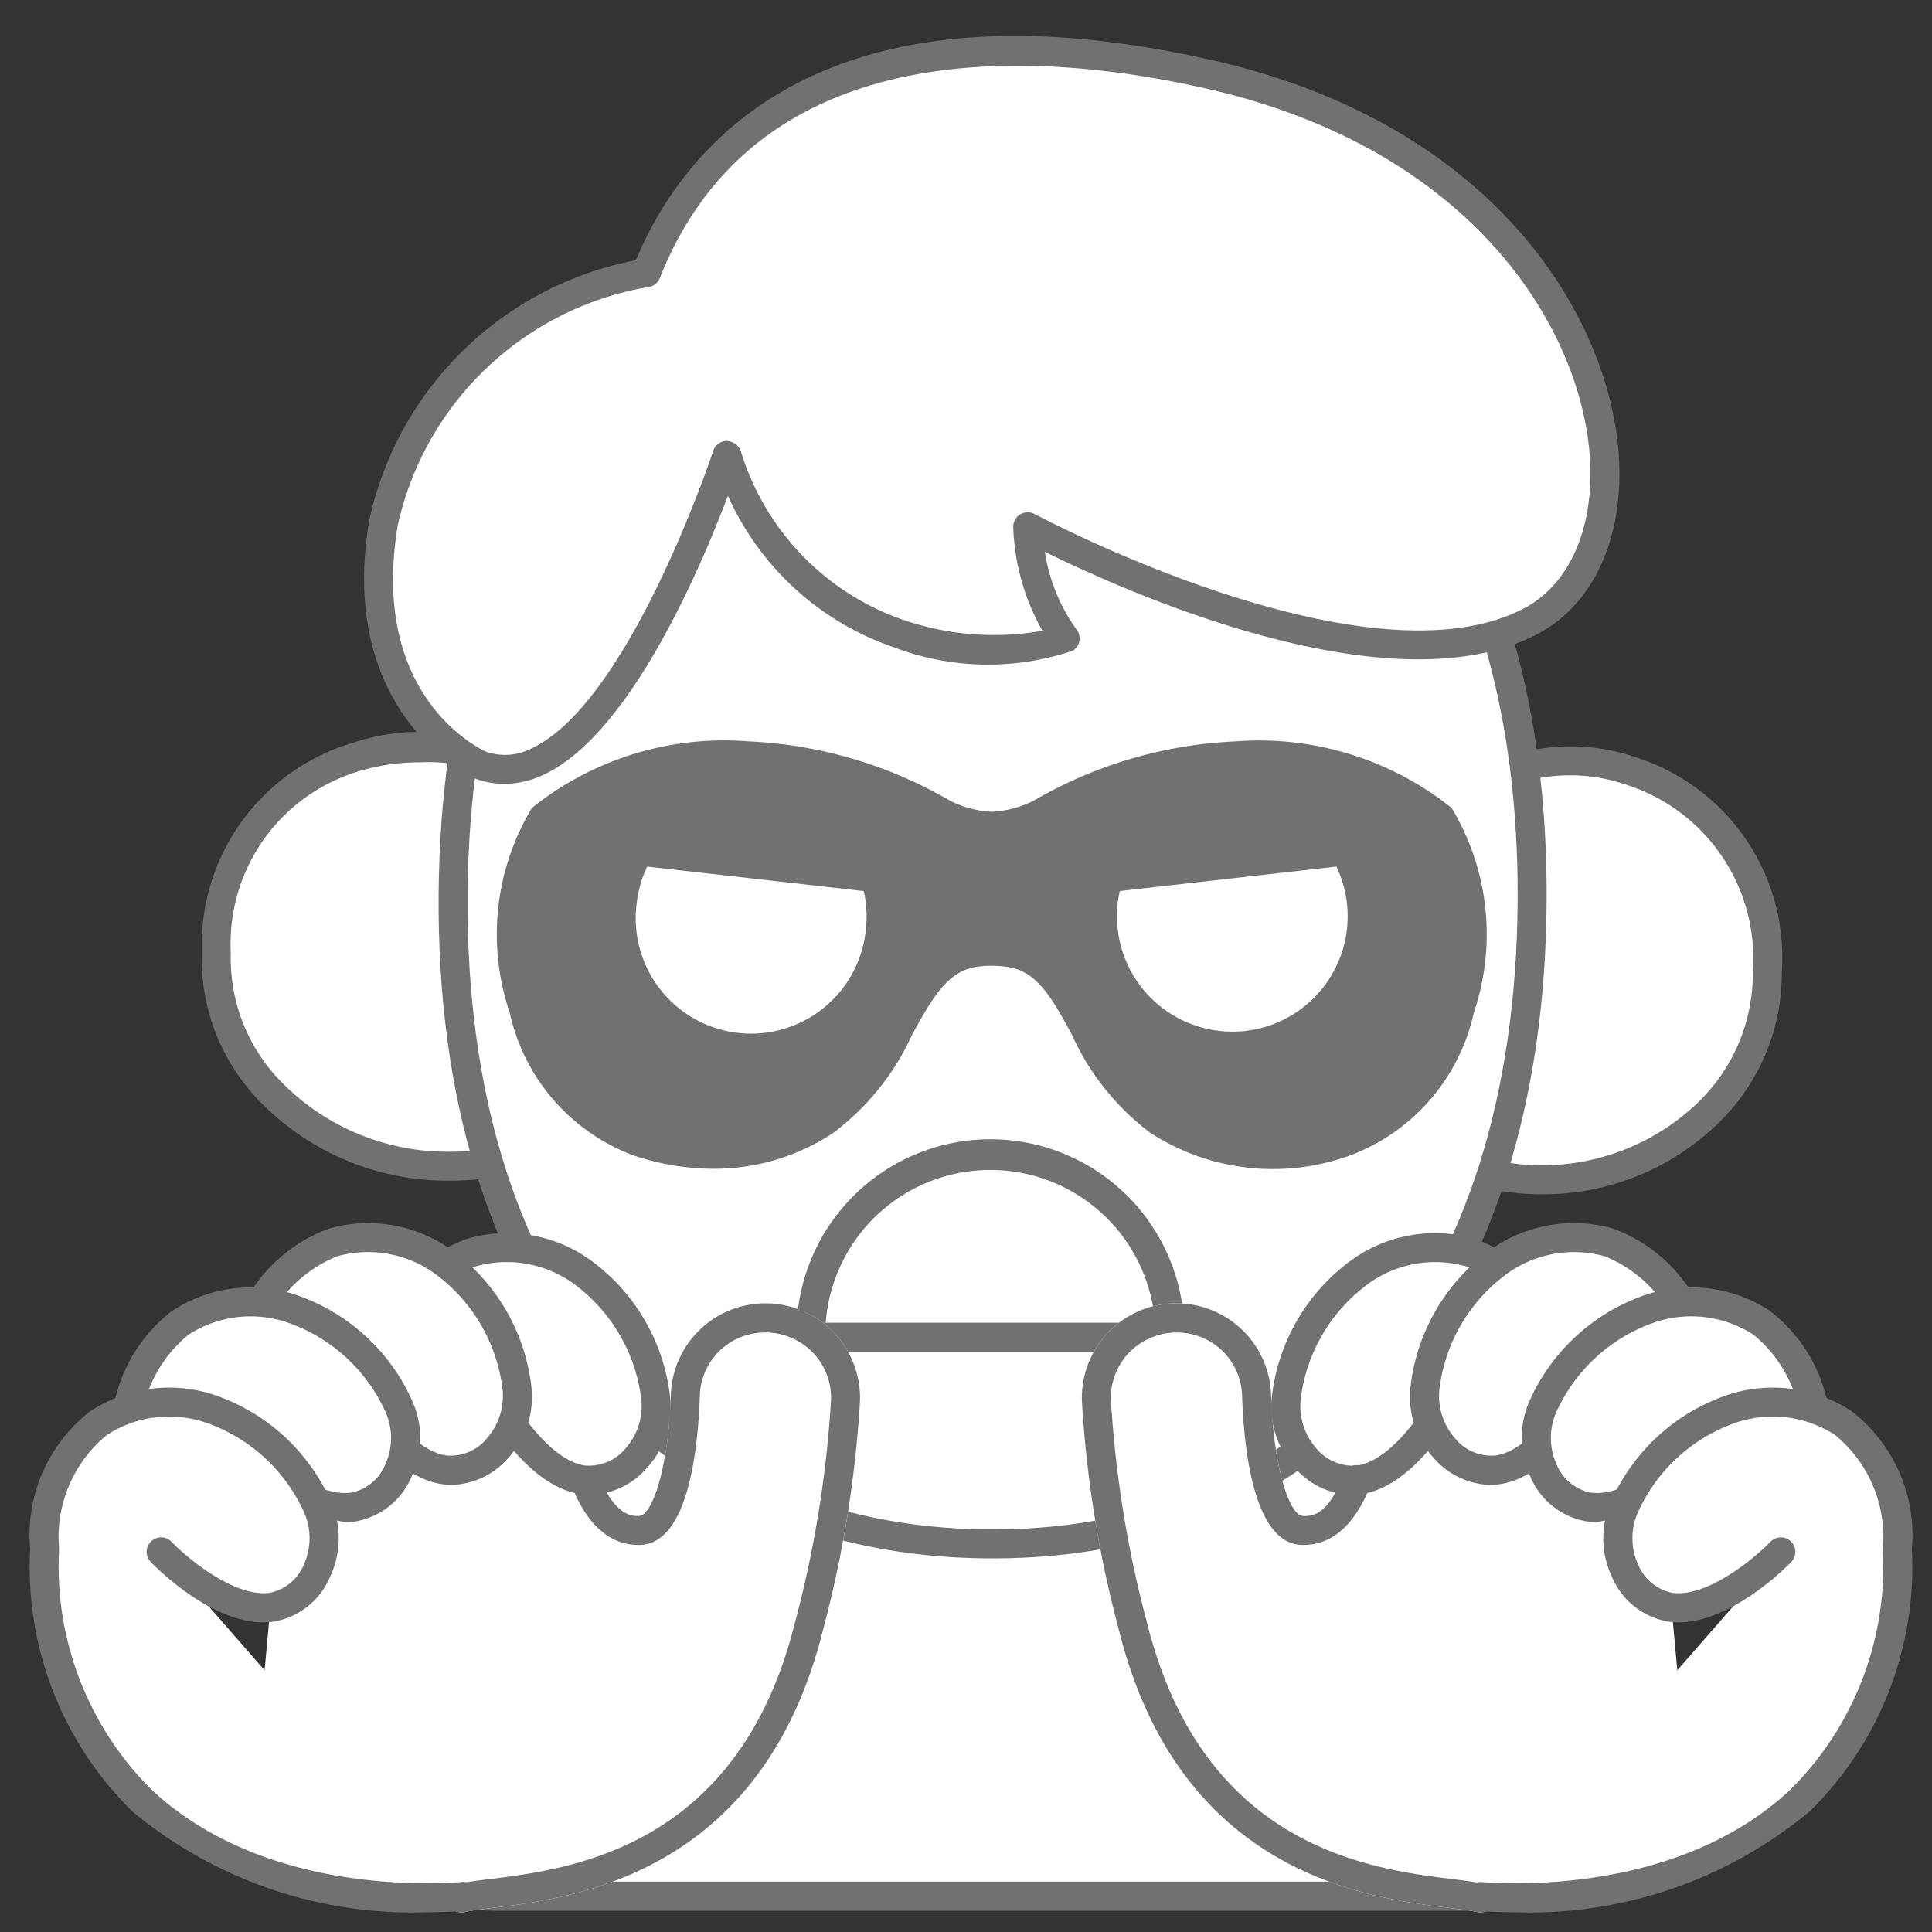 <svg xmlns="http://www.w3.org/2000/svg" width="40" height="40" viewBox="0 0 40 40"><rect x="0" y="0" width="40" height="40" fill="#333333" stroke="none"/><g id="Livello_2" data-name="Livello 2"><g id="SmallMedium"><g id="iconTutelaAggressioniSmallMediumOff"><path d="M30.808,39.259a1.639,1.639,0,0,0,1.636-1.479C33.042,31.311,30.197,26.439,20.426,26.439c-9.744,0-12.217,4.845-11.843,11.286a1.638,1.638,0,0,0,1.639,1.533Z" fill="#fff"/><path d="M30.807,39.559H10.222A1.938,1.938,0,0,1,8.283,37.743c-.219-3.77.554-6.534,2.362-8.449,2.003-2.123,5.203-3.155,9.781-3.155,4.692,0,8.102,1.13,10.133,3.357,1.778,1.951,2.513,4.747,2.183,8.311A1.929,1.929,0,0,1,30.807,39.559ZM20.426,26.739c-4.404,0-7.461.97-9.345,2.966-1.688,1.788-2.407,4.406-2.199,8.002a1.338,1.338,0,0,0,1.341,1.251H30.807a1.348,1.348,0,0,0,1.337-1.207c.313-3.388-.37-6.03-2.03-7.851C28.203,27.803,24.943,26.739,20.426,26.739Z" fill="#717270"/><path d="M11.659,16.76c-1.405-2.057-6.973-2.007-7.181,2.957C4.377,22.128,6.583,24.112,9.246,24.145a5.197,5.197,0,0,0,2.328-.511Z" fill="#fff"/><path d="M9.311,24.445h-.068A5.416,5.416,0,0,1,5.382,22.807a4.242,4.242,0,0,1-1.204-3.102A4.368,4.368,0,0,1,7.333,15.371,4.319,4.319,0,0,1,11.907,16.591a.297.297,0,0,1,.052.173l-.086,6.874a.302.302,0,0,1-.17.266A5.519,5.519,0,0,1,9.311,24.445Zm-.618-8.661a4.352,4.352,0,0,0-1.195.164A3.725,3.725,0,0,0,4.779,19.73a3.645,3.645,0,0,0,1.039,2.663,4.813,4.813,0,0,0,3.433,1.452,4.898,4.898,0,0,0,2.026-.405l.082-6.585A3.402,3.402,0,0,0,8.693,15.784Z" fill="#717270"/><path d="M29.707,16.985c1.411-2.022,6.804-1.836,6.884,3.132a4.486,4.486,0,0,1-4.727,4.309,4.908,4.908,0,0,1-2.242-.567Z" fill="#fff"/><path d="M31.926,24.726h-.066a5.235,5.235,0,0,1-2.379-.602.299.299,0,0,1-.159-.269l.086-6.874a.3.3,0,0,1,.054-.168,4.116,4.116,0,0,1,4.407-1.133A4.346,4.346,0,0,1,36.891,20.112a4.314,4.314,0,0,1-1.296,3.123A5.194,5.194,0,0,1,31.926,24.726ZM29.924,23.675a4.662,4.662,0,0,0,5.246-.864,3.713,3.713,0,0,0,1.121-2.689,3.778,3.778,0,0,0-2.598-3.867,3.552,3.552,0,0,0-3.688.83Z" fill="#717270"/><path d="M31.721,18.684c.056-7.729-3.792-13.389-11.074-13.441C13.365,5.191,9.437,10.795,9.381,18.524s3.792,13.388,11.073,13.441C27.736,32.017,31.665,26.413,31.721,18.684Z" fill="#fff"/><path d="M20.555,32.265h-.103c-7.074-.052-11.431-5.318-11.371-13.743.061-8.427,4.477-13.662,11.568-13.578,7.075.051,11.432,5.317,11.372,13.743h0C31.96,27.072,27.569,32.265,20.555,32.265ZM20.549,5.543c-6.648,0-10.809,4.966-10.868,12.983C9.623,26.581,13.752,31.616,20.457,31.665h.096c6.648,0,10.809-4.965,10.868-12.983.058-8.056-4.071-13.091-10.777-13.139C20.612,5.543,20.58,5.543,20.549,5.543Zm11.172,13.141h0Z" fill="#717270"/><path d="M29.824,16.919A6.069,6.069,0,0,0,25.582,15.649a8.792,8.792,0,0,0-4.042,1.193,2.473,2.473,0,0,1-1.007.264,2.473,2.473,0,0,1-1.007-.264A8.792,8.792,0,0,0,15.485,15.649a6.069,6.069,0,0,0-4.241,1.27c-1.137,1.367-.873,5.763,1.949,6.712a4.356,4.356,0,0,0,3.887-.422c1.569-1.035,1.658-3.167,2.998-3.472a2.428,2.428,0,0,1,.913,0c1.348.273,1.429,2.436,2.998,3.472a4.356,4.356,0,0,0,3.887.422C30.697,22.682,30.961,18.285,29.824,16.919ZM18.225,19.273a2.688,2.688,0,1,1-4.994-1.652l4.889.553A2.676,2.676,0,0,1,18.225,19.273Zm7.59,2.369a2.686,2.686,0,0,1-2.868-3.468l4.889-.553A2.686,2.686,0,0,1,25.815,21.642Z" fill="#717270"/><path d="M14.765,24.198a5.227,5.227,0,0,1-1.669-.283,4.093,4.093,0,0,1-2.542-2.945,5.071,5.071,0,0,1,.459-4.243,6.362,6.362,0,0,1,4.482-1.378,9.111,9.111,0,0,1,4.18,1.232,2.154,2.154,0,0,0,.866.226,2.18,2.18,0,0,0,.86-.23,9.097,9.097,0,0,1,4.171-1.227,6.386,6.386,0,0,1,4.482,1.377V16.727a5.071,5.071,0,0,1,.459,4.243,4.093,4.093,0,0,1-2.542,2.945,4.673,4.673,0,0,1-4.148-.456A5.226,5.226,0,0,1,22.194,21.425c-.389-.714-.697-1.279-1.263-1.393a2.166,2.166,0,0,0-.787-.002c-.565.129-.873.689-1.262,1.397a5.261,5.261,0,0,1-1.637,2.033A4.457,4.457,0,0,1,14.765,24.198Zm.445-8.254a5.676,5.676,0,0,0-3.736,1.166,4.602,4.602,0,0,0-.342,3.696,3.599,3.599,0,0,0,2.155,2.54,4.089,4.089,0,0,0,3.627-.387,4.717,4.717,0,0,0,1.441-1.821c.426-.774.827-1.505,1.655-1.693a2.738,2.738,0,0,1,1.039-.002c.841.17,1.244.911,1.671,1.694a4.689,4.689,0,0,0,1.432,1.821,4.091,4.091,0,0,0,3.627.388A3.599,3.599,0,0,0,29.936,20.807a4.603,4.603,0,0,0-.342-3.696,5.766,5.766,0,0,0-4.001-1.161,8.506,8.506,0,0,0-3.905,1.154,2.79,2.79,0,0,1-1.147.303,2.778,2.778,0,0,1-1.153-.298,8.52,8.52,0,0,0-3.913-1.159Q15.34,15.945,15.21,15.945Zm10.302,6.015a2.992,2.992,0,0,1-2.967-2.653,2.962,2.962,0,0,1,.116-1.223.301.301,0,0,1,.253-.209l4.889-.553a.298.298,0,0,1,.293.147,2.985,2.985,0,0,1-2.247,4.471h0A3.075,3.075,0,0,1,25.511,21.959Zm.304-.317h0ZM23.184,18.448a2.338,2.338,0,0,0-.043.791,2.39,2.39,0,0,0,2.641,2.105h0a2.386,2.386,0,0,0,1.886-3.402Zm-7.628,3.511a3.075,3.075,0,0,1-.338-.019,2.987,2.987,0,0,1-2.247-4.471.306.306,0,0,1,.293-.147l4.889.553a.301.301,0,0,1,.253.209,2.973,2.973,0,0,1,.117,1.223V19.307A2.994,2.994,0,0,1,15.556,21.959ZM13.4,17.942a2.362,2.362,0,0,0-.218.761,2.388,2.388,0,1,0,4.745.537,2.336,2.336,0,0,0-.044-.791Zm4.826,1.331h0Z" fill="#717270"/><path d="M24.216,27.986H16.792a.3.3,0,0,1-.3-.3,4.015,4.015,0,1,1,8.029-.052A.352.352,0,0,1,24.216,27.986Zm-7.12-.6h6.817a3.418,3.418,0,0,0-6.817,0Z" fill="#717270"/><path d="M9.949,15.841c2.671.974,5.102-6.412,5.102-6.412a5.697,5.697,0,0,0,7.001,3.79,4.261,4.261,0,0,1-.773-2.313s6.954,3.745,10.397,1.964C34.837,11.234,33.424,3.458,25.084,1.55,20.294.454,15.236.965,13.382,5.647a6.741,6.741,0,0,0-5.44,5.166C7.286,14.692,9.949,15.841,9.949,15.841Z" fill="#fff"/><path d="M10.441,16.23a1.735,1.735,0,0,1-.595-.107l-.016-.007c-.029-.013-2.872-1.289-2.184-5.353A6.992,6.992,0,0,1,13.164,5.388c1.01-2.411,3.893-5.981,11.987-4.13,5.578,1.276,7.973,5.002,8.329,7.806.236,1.858-.402,3.418-1.666,4.072-3.039,1.572-8.501-.881-10.181-1.712a3.7,3.7,0,0,0,.658,1.612.3.3,0,0,1,.057.234.297.297,0,0,1-.134.201,5.485,5.485,0,0,1-3.722-.075,5.825,5.825,0,0,1-3.421-3.132c-.576,1.522-2.02,4.904-3.778,5.757A1.941,1.941,0,0,1,10.441,16.23Zm-.38-.667a1.198,1.198,0,0,0,.97-.081c2.014-.977,3.719-6.095,3.735-6.147a.301.301,0,0,1,.282-.206.335.335,0,0,1,.286.2,5.345,5.345,0,0,0,3.328,3.491,5.774,5.774,0,0,0,2.921.239,4.664,4.664,0,0,1-.605-2.153.3.3,0,0,1,.442-.264c.069.037,6.853,3.651,10.118,1.961,1.034-.535,1.549-1.863,1.346-3.464-.331-2.611-2.591-6.089-7.868-7.296C21.659,1.074,15.718.561,13.661,5.757a.299.299,0,0,1-.217.183,6.41,6.41,0,0,0-5.206,4.923C7.642,14.382,9.885,15.482,10.061,15.562Z" fill="#717270"/><path d="M9.554,39.294c1.214-.266,5.807-.041,7.195-5.625a23.216,23.216,0,0,0,.756-4.663,1.658,1.658,0,0,0-1.768-1.715h0a1.653,1.653,0,0,0-1.548,1.591c-.043,1.289-.312,2.773-.934,2.803-1.372.065-1.51-2.902-1.51-2.902L6.268,29.257l-.77,8.379Z" fill="#fff"/><path d="M9.554,39.594a.296.296,0,0,1-.113-.023L5.385,37.913a.298.298,0,0,1-.185-.305l.77-8.379a.3.3,0,0,1,.273-.272l5.477-.473a.301.301,0,0,1,.326.285c.033.692.34,2.677,1.196,2.616.237-.011.595-.891.648-2.513a1.959,1.959,0,0,1,3.916.145,23.887,23.887,0,0,1-.764,4.725C15.779,38.812,11.875,39.295,10.209,39.5c-.241.03-.442.054-.591.087A.293.293,0,0,1,9.554,39.594Zm-3.737-2.152L9.584,38.982c.15-.027.336-.051.551-.077,1.676-.207,5.162-.638,6.323-5.309a23.247,23.247,0,0,0,.747-4.602,1.342,1.342,0,0,0-.411-1.024,1.368,1.368,0,0,0-1.038-.38,1.348,1.348,0,0,0-1.267,1.302c-.037,1.135-.245,3.046-1.22,3.093-.47.023-1.178-.241-1.573-1.645a7.628,7.628,0,0,1-.227-1.231l-4.927.426Z" fill="#fff"/><path d="M7.919,28.092c.785-2.531,2.865-2.714,4.24-1.676,1.16.875,1.931,2.834,1.015,3.772-1.522,1.558-2.968-1.324-2.968-1.324" fill="#fff"/><path d="M12.23,30.95a1.38,1.38,0,0,1-.218-.017c-1.183-.184-2.038-1.863-2.074-1.935a.3.3,0,0,1,.536-.27c.207.41.902,1.499,1.631,1.613a.987.987,0,0,0,.855-.363,1.324,1.324,0,0,0,.313-1.037,3.476,3.476,0,0,0-1.295-2.286,2.364,2.364,0,0,0-2.125-.437,2.732,2.732,0,0,0-1.648,1.962.3.3,0,1,1-.573-.178,3.245,3.245,0,0,1,2.037-2.355,2.972,2.972,0,0,1,2.67.528,4.064,4.064,0,0,1,1.531,2.72,1.874,1.874,0,0,1-.481,1.501A1.613,1.613,0,0,1,12.23,30.95Z" fill="#717270"/><path d="M5.047,27.885c.785-2.531,2.865-2.714,4.24-1.676,1.16.875,1.931,2.834,1.015,3.772-1.522,1.558-2.968-1.324-2.968-1.324" fill="#fff"/><path d="M9.359,30.743a1.482,1.482,0,0,1-.219-.017C7.957,30.541,7.102,28.863,7.066,28.791a.3.3,0,0,1,.536-.27c.207.41.902,1.499,1.631,1.612a.97.97,0,0,0,.855-.362,1.325,1.325,0,0,0,.313-1.038,3.478,3.478,0,0,0-1.295-2.285,2.37,2.37,0,0,0-2.125-.438A2.732,2.732,0,0,0,5.334,27.974a.3.3,0,1,1-.573-.178A3.241,3.241,0,0,1,6.798,25.441a2.958,2.958,0,0,1,2.67.528,4.071,4.071,0,0,1,1.531,2.72,1.874,1.874,0,0,1-.481,1.502A1.613,1.613,0,0,1,9.359,30.743Z" fill="#717270"/><path d="M2.611,29.997c0-2.65,1.932-3.44,3.553-2.857,1.367.492,2.684,2.134,2.087,3.301-.992,1.939-3.227-.385-3.227-.385" fill="#fff"/><path d="M7.146,31.513A4.076,4.076,0,0,1,4.807,30.264a.3.3,0,0,1,.433-.416c.318.33,1.3,1.157,2.035,1.055a.972.972,0,0,0,.709-.599,1.319,1.319,0,0,0-.008-1.083,3.476,3.476,0,0,0-1.914-1.8,2.368,2.368,0,0,0-2.158.212,2.73,2.73,0,0,0-.993,2.363.3.3,0,1,1-.6,0A3.239,3.239,0,0,1,3.559,27.144a2.958,2.958,0,0,1,2.706-.286A4.065,4.065,0,0,1,8.534,29.002a1.876,1.876,0,0,1-.016,1.577,1.547,1.547,0,0,1-1.156.92A1.441,1.441,0,0,1,7.146,31.513Z" fill="#717270"/><path d="M9.569,39.264C6.192,39.512.923,38.218.923,32.07c0-2.65,1.932-3.44,3.553-2.857,1.367.492,2.684,2.134,2.087,3.301-.992,1.939-3.227-.385-3.227-.385" fill="#fff"/><path d="M8.834,39.591A9.061,9.061,0,0,1,2.745,37.508,7.088,7.088,0,0,1,.624,32.07a3.241,3.241,0,0,1,1.247-2.853,2.967,2.967,0,0,1,2.707-.286,4.068,4.068,0,0,1,2.269,2.144,1.879,1.879,0,0,1-.016,1.577,1.547,1.547,0,0,1-1.156.92c-1.191.183-2.499-1.177-2.555-1.234a.3.3,0,0,1,.433-.416c.318.33,1.303,1.159,2.035,1.055a.972.972,0,0,0,.709-.599,1.321,1.321,0,0,0-.008-1.082,3.48,3.48,0,0,0-1.914-1.801A2.373,2.373,0,0,0,2.216,29.707a2.732,2.732,0,0,0-.992,2.362A6.516,6.516,0,0,0,3.154,37.069c2.19,2.034,5.445,1.966,6.394,1.897a.3.3,0,1,1,.044.598C9.411,39.577,9.152,39.591,8.834,39.591Z" fill="#717270"/><path d="M9.554,39.594a.3.3,0,0,1-.064-.593c.162-.036.382-.063.645-.096,1.676-.207,5.162-.638,6.323-5.309a23.247,23.247,0,0,0,.747-4.602,1.342,1.342,0,0,0-.411-1.024,1.368,1.368,0,0,0-1.038-.38,1.348,1.348,0,0,0-1.267,1.302c-.037,1.135-.245,3.046-1.22,3.093-.423.02-1.03-.177-1.435-1.23a.3.3,0,0,1,.559-.216c.223.578.516.882.848.845.237-.011.595-.891.648-2.513a1.959,1.959,0,0,1,3.916.145,23.887,23.887,0,0,1-.764,4.725C15.779,38.812,11.875,39.295,10.209,39.5c-.241.03-.442.054-.591.087A.298.298,0,0,1,9.554,39.594Z" fill="#717270"/><path d="M30.65,39.294c-1.214-.266-5.807-.041-7.195-5.625a23.216,23.216,0,0,1-.756-4.663,1.658,1.658,0,0,1,1.768-1.715h0a1.653,1.653,0,0,1,1.548,1.591c.043,1.289.312,2.773.934,2.803,1.372.065,1.51-2.902,1.51-2.902l5.477.474.77,8.379Z" fill="#fff"/><path d="M30.65,39.594a.293.293,0,0,1-.064-.007c-.148-.033-.35-.057-.591-.087-1.667-.205-5.571-.688-6.831-5.759a23.818,23.818,0,0,1-.764-4.725,1.959,1.959,0,0,1,3.916-.145c.053,1.623.41,2.502.648,2.513.854.069,1.163-1.923,1.195-2.616a.303.303,0,0,1,.102-.212.299.299,0,0,1,.223-.073l5.478.473a.3.3,0,0,1,.273.272l.77,8.379a.298.298,0,0,1-.185.305l-4.056,1.658A.296.296,0,0,1,30.65,39.594Zm-6.291-12.007a1.362,1.362,0,0,0-.948.384,1.34,1.34,0,0,0-.41,1.023,23.17,23.17,0,0,0,.747,4.602c1.16,4.67,4.647,5.102,6.323,5.309.215.027.401.05.551.077l3.767-1.54-.727-7.908L28.734,29.109a7.543,7.543,0,0,1-.227,1.231c-.393,1.402-1.055,1.666-1.572,1.645-.974-.047-1.182-1.958-1.22-3.093a1.348,1.348,0,0,0-1.267-1.302C24.419,27.588,24.389,27.587,24.359,27.587Z" fill="#fff"/><path d="M32.286,28.092c-.785-2.531-2.865-2.714-4.24-1.676-1.16.875-1.931,2.834-1.015,3.772,1.522,1.558,2.968-1.324,2.968-1.324" fill="#fff"/><path d="M27.975,30.95a1.613,1.613,0,0,1-1.159-.553,1.874,1.874,0,0,1-.481-1.501,4.064,4.064,0,0,1,1.531-2.72,2.961,2.961,0,0,1,2.67-.528,3.241,3.241,0,0,1,2.038,2.355.3.3,0,1,1-.573.178,2.73,2.73,0,0,0-1.648-1.962,2.359,2.359,0,0,0-2.125.437,3.476,3.476,0,0,0-1.295,2.286,1.324,1.324,0,0,0,.313,1.037.987.987,0,0,0,.855.363c.728-.113,1.424-1.202,1.63-1.612a.3.3,0,1,1,.536.269c-.036.072-.891,1.752-2.073,1.935A1.38,1.38,0,0,1,27.975,30.95Z" fill="#717270"/><path d="M35.157,27.885c-.785-2.531-2.865-2.714-4.24-1.676-1.16.875-1.931,2.834-1.015,3.772,1.522,1.558,2.968-1.324,2.968-1.324" fill="#fff"/><path d="M30.846,30.743a1.611,1.611,0,0,1-1.159-.553,1.874,1.874,0,0,1-.481-1.502,4.071,4.071,0,0,1,1.531-2.72,2.964,2.964,0,0,1,2.67-.529,3.245,3.245,0,0,1,2.038,2.356.3.3,0,1,1-.573.178,2.732,2.732,0,0,0-1.648-1.963,2.372,2.372,0,0,0-2.124.438,3.478,3.478,0,0,0-1.295,2.285,1.325,1.325,0,0,0,.313,1.038.972.972,0,0,0,.855.362c.729-.113,1.424-1.202,1.631-1.612a.3.3,0,0,1,.536.27c-.036.072-.891,1.751-2.074,1.935A1.482,1.482,0,0,1,30.846,30.743Z" fill="#717270"/><path d="M37.593,29.997c0-2.65-1.932-3.44-3.553-2.857-1.367.492-2.684,2.134-2.087,3.301.992,1.939,3.227-.385,3.227-.385" fill="#fff"/><path d="M33.059,31.513a1.452,1.452,0,0,1-.217-.016,1.547,1.547,0,0,1-1.156-.92,1.879,1.879,0,0,1-.016-1.577,4.068,4.068,0,0,1,2.269-2.144,2.964,2.964,0,0,1,2.707.286,3.24,3.24,0,0,1,1.248,2.853.3.3,0,1,1-.6,0,2.729,2.729,0,0,0-.992-2.362,2.372,2.372,0,0,0-2.159-.213,3.48,3.48,0,0,0-1.914,1.801,1.321,1.321,0,0,0-.008,1.082.97.97,0,0,0,.709.599c.72.104,1.716-.725,2.034-1.055a.3.3,0,0,1,.433.416A4.073,4.073,0,0,1,33.059,31.513Z" fill="#717270"/><path d="M30.636,39.264c3.377.248,8.646-1.046,8.646-7.195,0-2.65-1.932-3.44-3.553-2.857-1.367.492-2.684,2.134-2.087,3.301.992,1.939,3.227-.385,3.227-.385" fill="#fff"/><path d="M31.371,39.591c-.318,0-.577-.013-.757-.027a.3.3,0,0,1,.044-.598c.95.07,4.204.137,6.394-1.898a6.514,6.514,0,0,0,1.93-4.998,2.729,2.729,0,0,0-.992-2.362,2.372,2.372,0,0,0-2.159-.213,3.477,3.477,0,0,0-1.913,1.8,1.319,1.319,0,0,0-.008,1.083.972.972,0,0,0,.709.599c.731.105,1.717-.726,2.035-1.055a.3.3,0,0,1,.433.416c-.055.058-1.373,1.415-2.555,1.234a1.547,1.547,0,0,1-1.156-.92,1.876,1.876,0,0,1-.016-1.577,4.066,4.066,0,0,1,2.268-2.144,2.969,2.969,0,0,1,2.707.286,3.24,3.24,0,0,1,1.248,2.853,7.088,7.088,0,0,1-2.121,5.438A9.065,9.065,0,0,1,31.371,39.591Z" fill="#717270"/><path d="M30.65,39.594a.298.298,0,0,1-.064-.007c-.148-.033-.35-.057-.591-.087-1.667-.205-5.571-.688-6.831-5.759a23.818,23.818,0,0,1-.764-4.725,1.959,1.959,0,0,1,3.916-.145c.053,1.623.41,2.502.648,2.513.37.04.626-.269.848-.845a.3.3,0,1,1,.559.216c-.405,1.052-1.009,1.249-1.435,1.23-.974-.047-1.182-1.958-1.22-3.093a1.348,1.348,0,0,0-1.267-1.302,1.38,1.38,0,0,0-1.038.381,1.34,1.34,0,0,0-.41,1.023,23.17,23.17,0,0,0,.747,4.602c1.16,4.67,4.647,5.102,6.323,5.309.263.033.483.06.645.096a.3.3,0,0,1-.064.593Z" fill="#717270"/><rect width="40" height="40" fill="none"/></g></g></g></svg>